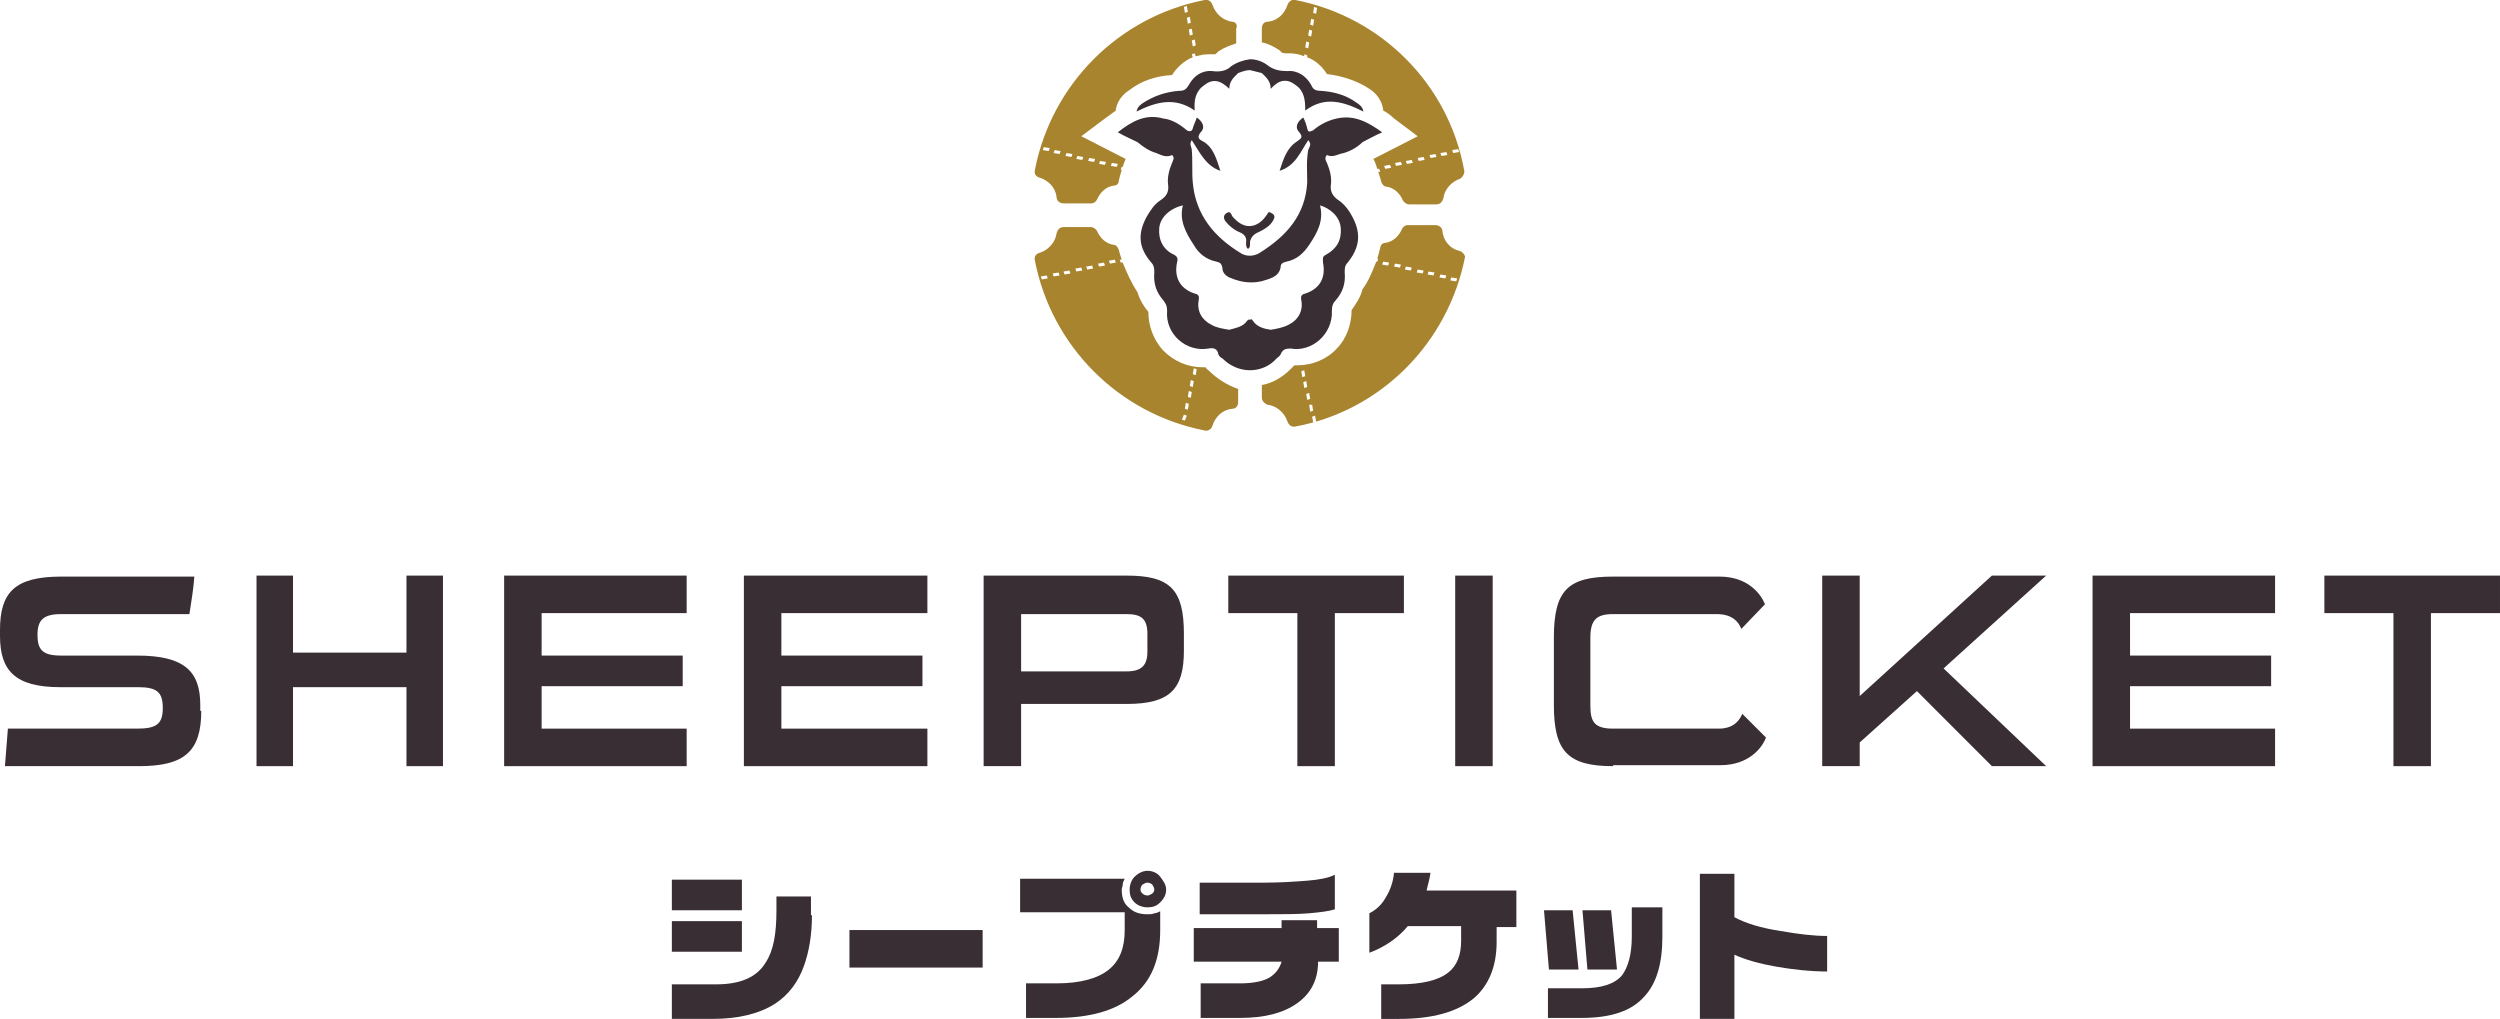 <svg width="238" height="97" viewBox="0 0 238 97" fill="none" xmlns="http://www.w3.org/2000/svg">
<g clip-path="url(#clip0_496_194)">
<path d="M70.629 86.66H63.961V83.747H70.629V86.66ZM77.298 87.13C77.298 89.01 77.016 90.608 76.547 91.924C75.983 93.522 75.044 94.744 73.729 95.59C72.226 96.529 70.254 96.999 67.812 96.999H63.961V93.71H68.188C70.442 93.71 72.038 93.052 72.884 91.642C73.635 90.514 73.917 88.916 73.917 86.66V85.344H77.204V87.13H77.298ZM70.629 90.608H63.961V87.694H70.629V90.608Z" fill="#392E34"/>
<path d="M93.547 92.112H80.867V88.54H93.547V92.112Z" fill="#392E34"/>
<path d="M110.452 88.54C110.452 91.36 109.607 93.428 107.822 94.838C106.132 96.248 103.69 96.906 100.496 96.906H97.679V93.616H100.59C102.845 93.616 104.535 93.146 105.568 92.3C106.601 91.454 107.071 90.232 107.071 88.54V86.849H97.115V83.653H107.071C106.977 83.841 106.883 84.029 106.883 84.217C106.883 84.405 106.789 84.499 106.789 84.687C106.789 85.439 106.977 86.003 107.447 86.379C107.916 86.849 108.48 87.037 109.231 87.037C109.513 87.037 109.701 87.037 109.889 86.942C110.077 86.942 110.264 86.849 110.452 86.755V88.54ZM111.016 84.687C111.016 85.157 110.828 85.533 110.452 85.909C110.077 86.285 109.701 86.379 109.231 86.379C108.762 86.379 108.292 86.191 108.01 85.909C107.635 85.533 107.541 85.157 107.541 84.687C107.541 84.217 107.728 83.747 108.01 83.465C108.292 83.183 108.762 82.901 109.231 82.901C109.701 82.901 110.17 83.089 110.452 83.465C110.734 83.841 111.016 84.217 111.016 84.687ZM109.889 84.687C109.889 84.499 109.795 84.405 109.701 84.217C109.607 84.123 109.419 84.029 109.231 84.029C109.043 84.029 108.949 84.123 108.762 84.217C108.668 84.311 108.574 84.499 108.574 84.687C108.574 84.875 108.668 84.969 108.762 85.063C108.856 85.157 109.043 85.251 109.231 85.251C109.419 85.251 109.513 85.157 109.701 85.063C109.795 84.969 109.889 84.875 109.889 84.687Z" fill="#392E34"/>
<path d="M127.547 91.548H125.481C125.481 93.24 124.823 94.556 123.508 95.496C122.193 96.436 120.409 96.906 118.061 96.906H114.304V93.616H118.061C119.282 93.616 120.221 93.428 120.879 93.052C121.442 92.676 121.818 92.206 122.006 91.548H113.646V88.352H122.006V87.6H125.387V88.352H127.453V91.548H127.547ZM127.077 86.567C126.514 86.755 125.669 86.849 124.635 86.943C123.602 87.037 122.193 87.037 120.409 87.037H114.21V84.029H120.315C121.818 84.029 123.227 83.935 124.448 83.841C125.669 83.747 126.514 83.559 127.077 83.277V86.567Z" fill="#392E34"/>
<path d="M144.264 88.258H142.479V89.668C142.479 92.018 141.728 93.804 140.319 95.026C138.722 96.342 136.374 97 133.181 97H131.49V93.71H133.181C135.341 93.71 136.938 93.334 137.877 92.582C138.722 91.924 139.098 90.89 139.098 89.574V88.165H134.026C133.087 89.292 131.866 90.138 130.363 90.702V86.942C130.927 86.661 131.49 86.191 131.866 85.533C132.336 84.781 132.617 84.029 132.711 83.089H136.186C136.093 83.747 135.905 84.311 135.811 84.781H144.358V88.258H144.264Z" fill="#392E34"/>
<path d="M150.276 92.3H147.458L146.988 86.66H149.712L150.276 92.3ZM158.259 89.198C158.259 91.736 157.695 93.616 156.568 94.838C155.347 96.248 153.375 96.906 150.557 96.906H147.364V94.086H150.557C152.436 94.086 153.657 93.71 154.408 92.864C154.972 92.112 155.347 90.89 155.347 89.198V86.378H158.259V89.198ZM153.939 92.3H151.121L150.651 86.66H153.375L153.939 92.3Z" fill="#392E34"/>
<path d="M174.038 92.488C172.347 92.488 170.657 92.3 169.06 92.018C167.463 91.736 166.149 91.36 165.115 90.89V96.999H161.828V83.183H165.115V87.318C166.149 87.882 167.651 88.352 169.53 88.634C171.126 88.916 172.629 89.104 173.944 89.104V92.488H174.038Z" fill="#392E34"/>
<path d="M19.16 67.674C19.16 71.528 17.564 72.938 13.243 72.938H0.47C0.564 71.716 0.657 70.588 0.751 69.366H13.055C14.934 69.366 15.497 68.896 15.497 67.393C15.497 65.889 14.934 65.419 13.149 65.419H5.729C1.409 65.419 0 63.821 0 60.531V59.967C0 56.395 1.409 54.892 5.823 54.892H18.503C18.409 56.114 18.221 57.241 18.033 58.463H5.823C4.133 58.463 3.569 59.027 3.569 60.437C3.569 61.847 4.039 62.411 5.823 62.411H13.055C17.564 62.411 19.066 63.915 19.066 67.111V67.674H19.16Z" fill="#392E34"/>
<path d="M38.696 72.938V65.418H27.895V72.938H24.42V54.797H27.895V62.129H38.696V54.797H42.171V72.938H38.696Z" fill="#392E34"/>
<path d="M47.994 72.938V54.797H65.37V58.369H51.563V62.411H64.994V65.325H51.563V69.366H65.37V72.938H47.994Z" fill="#392E34"/>
<path d="M70.818 72.938V54.797H88.288V58.369H74.387V62.411H87.818V65.325H74.387V69.366H88.288V72.938H70.818Z" fill="#392E34"/>
<path d="M97.21 67.11V72.938H93.641V54.797H107.259C111.392 54.797 112.707 56.113 112.707 60.343V61.941C112.707 65.606 111.392 67.016 107.259 67.016H97.21V67.11ZM109.232 60.343C109.232 58.933 108.668 58.463 107.259 58.463H97.21V63.915H107.259C108.668 63.915 109.232 63.351 109.232 62.035V60.343Z" fill="#392E34"/>
<path d="M123.508 72.938V58.369H116.934V54.797H133.652V58.369H127.077V72.938H123.508Z" fill="#392E34"/>
<path d="M138.535 72.938V54.797H142.104V72.938H138.535Z" fill="#392E34"/>
<path d="M153.563 72.938C149.243 72.938 147.928 71.528 147.928 67.111V60.719C147.928 56.208 149.243 54.892 153.563 54.892H163.707C166.431 54.892 167.651 56.584 168.027 57.523L165.773 59.873C165.491 59.121 164.834 58.463 163.425 58.463H153.563C151.966 58.463 151.403 59.027 151.403 60.719V67.111C151.403 68.615 151.685 69.366 153.563 69.366H163.613C165.022 69.366 165.585 68.615 165.867 67.957L168.121 70.212C167.745 71.246 166.43 72.844 163.801 72.844H153.563V72.938Z" fill="#392E34"/>
<path d="M189.629 72.938L182.491 65.794L177.044 70.682V72.938H173.475V54.797H177.044V66.264L189.629 54.797H194.795L185.027 63.633L194.795 72.938H189.629Z" fill="#392E34"/>
<path d="M199.211 72.938V54.797H216.587V58.369H202.78V62.411H216.211V65.325H202.78V69.366H216.587V72.938H199.211Z" fill="#392E34"/>
<path d="M227.856 72.938V58.369H221.281V54.797H237.999V58.369H231.425V72.938H227.856Z" fill="#392E34"/>
<path d="M117.308 2.068C116.463 1.974 115.712 1.316 115.43 0.47C115.336 0.188 115.054 -0.094 114.679 -0C106.507 1.598 100.121 7.989 98.524 16.166C98.43 16.543 98.618 16.825 98.993 16.919C99.839 17.201 100.496 17.858 100.59 18.798C100.59 19.08 100.872 19.362 101.248 19.362H103.878C104.159 19.362 104.347 19.174 104.441 18.986C104.723 18.328 105.286 17.764 106.038 17.67C106.32 17.67 106.507 17.482 106.507 17.201C106.601 16.825 106.695 16.448 106.789 16.166H106.695L106.789 15.885H106.883C106.977 15.603 107.071 15.321 107.165 15.133L102.938 12.971L105.192 11.279C105.568 10.997 105.85 10.809 106.226 10.527V10.433C106.413 9.305 107.259 8.741 107.541 8.553C108.668 7.707 109.982 7.237 111.579 7.143C112.049 6.391 112.8 5.733 113.552 5.451L113.458 5.169L113.739 5.075L113.833 5.357C114.209 5.263 114.585 5.169 115.054 5.169C115.148 5.169 115.43 5.169 115.43 5.169C115.712 5.169 115.712 5.169 115.806 5.075L115.9 4.981L115.994 4.887C116.557 4.512 117.121 4.324 117.684 4.136V2.726C117.872 2.35 117.59 2.068 117.308 2.068ZM99.839 14.381L99.275 14.287L99.369 14.005L99.933 14.099L99.839 14.381ZM100.872 14.663L100.308 14.569L100.402 14.287L100.966 14.381L100.872 14.663ZM105.85 15.509L106.413 15.603L106.32 15.885L105.756 15.791L105.85 15.509ZM104.723 15.321L105.286 15.415L105.192 15.697L104.629 15.603L104.723 15.321ZM101.999 14.945L101.436 14.851L101.529 14.569L102.093 14.663L101.999 14.945ZM103.69 15.039L104.253 15.133L104.159 15.415L103.596 15.321L103.69 15.039ZM103.126 14.945L103.032 15.227L102.469 15.133L102.563 14.851L103.126 14.945ZM112.706 0.658L112.988 0.564L113.082 1.128L112.8 1.222L112.706 0.658ZM112.988 1.692L113.27 1.598L113.364 2.162L113.082 2.256L112.988 1.692ZM113.176 2.82L113.458 2.726L113.552 3.29L113.27 3.384L113.176 2.82ZM113.552 4.418L113.458 3.854L113.739 3.76L113.833 4.324L113.552 4.418Z" fill="#A8842E"/>
<path d="M115.148 35.341C115.054 35.247 114.866 35.153 114.773 34.965H114.491C113.082 34.965 111.767 34.401 110.734 33.367C109.795 32.333 109.325 31.017 109.325 29.701C108.855 29.137 108.48 28.48 108.292 27.822C107.728 26.976 107.259 25.942 106.883 25.002H106.695L106.601 24.72H106.789C106.695 24.438 106.601 24.156 106.507 23.78C106.413 23.498 106.226 23.31 106.038 23.31C105.286 23.216 104.723 22.652 104.441 21.994C104.347 21.806 104.065 21.618 103.878 21.618H101.248C100.872 21.618 100.684 21.9 100.59 22.182C100.496 23.028 99.839 23.78 98.993 24.062C98.618 24.156 98.43 24.438 98.524 24.814C100.121 32.991 106.507 39.383 114.679 40.981C114.96 41.075 115.336 40.887 115.43 40.511C115.712 39.665 116.369 39.007 117.308 38.913C117.684 38.913 117.872 38.631 117.872 38.255V37.033C116.839 36.657 115.9 36.093 115.148 35.341ZM99.181 26.6L99.088 26.318L99.651 26.224L99.745 26.506L99.181 26.6ZM100.308 26.318L100.215 26.036L100.778 25.942L100.872 26.224L100.308 26.318ZM101.342 26.13L101.248 25.848L101.811 25.754L101.905 26.036L101.342 26.13ZM102.469 25.848L102.375 25.566L102.938 25.472L103.032 25.754L102.469 25.848ZM103.502 25.66L103.408 25.378L103.971 25.284L104.065 25.566L103.502 25.66ZM104.629 25.378L104.535 25.096L105.099 25.002L105.192 25.284L104.629 25.378ZM105.662 25.096L105.568 24.814L106.132 24.72L106.226 25.002L105.662 25.096ZM112.8 40.041L112.518 39.947L112.706 39.477L112.988 39.571L112.8 40.041ZM113.082 39.007L112.8 38.913L112.894 38.349L113.176 38.443L113.082 39.007ZM113.364 37.879L113.082 37.785L113.176 37.221L113.458 37.315L113.364 37.879ZM113.552 36.845L113.27 36.751L113.364 36.187L113.645 36.281L113.552 36.845ZM113.833 35.717L113.552 35.623L113.645 35.059L113.927 35.153L113.833 35.717Z" fill="#A8842E"/>
<path d="M138.911 23.874C138.066 23.686 137.409 22.934 137.315 21.994C137.315 21.712 137.033 21.43 136.657 21.43H134.028C133.746 21.43 133.558 21.618 133.464 21.806C133.182 22.464 132.619 23.028 131.867 23.122C131.586 23.122 131.398 23.404 131.398 23.592C131.304 23.968 131.21 24.344 131.116 24.626H131.21L131.116 24.908H131.022C130.646 25.848 130.271 26.788 129.707 27.54C129.519 28.292 129.144 28.856 128.674 29.514C128.674 30.829 128.204 32.239 127.265 33.179C126.326 34.213 124.917 34.777 123.508 34.777C123.508 34.777 123.32 34.777 123.226 34.777C123.039 34.965 122.945 35.059 122.851 35.153C122.099 35.905 121.16 36.469 120.127 36.657V37.879C120.127 38.161 120.409 38.443 120.69 38.537C121.536 38.631 122.287 39.289 122.569 40.135C122.663 40.417 122.945 40.699 123.32 40.605C131.492 39.101 137.878 32.615 139.475 24.438C139.475 24.344 139.287 23.968 138.911 23.874ZM123.884 35.341L124.166 35.247L124.26 35.811L123.978 35.905L123.884 35.341ZM124.072 36.375L124.353 36.281L124.447 36.845L124.166 36.939L124.072 36.375ZM124.353 37.503L124.635 37.409L124.729 37.973L124.447 38.067L124.353 37.503ZM124.635 38.537H124.917L125.011 39.101L124.729 39.195L124.635 38.537ZM125.011 40.229L124.917 39.665L125.199 39.571L125.293 40.135L125.011 40.229ZM132.149 25.284L131.586 25.19L131.679 24.908L132.243 25.002L132.149 25.284ZM133.276 25.472L132.713 25.378L132.807 25.096L133.37 25.19L133.276 25.472ZM134.309 25.754L133.746 25.66L133.84 25.378L134.403 25.472L134.309 25.754ZM135.436 26.036L134.873 25.942L134.967 25.66L135.53 25.754L135.436 26.036ZM136.469 26.224L135.906 26.13L136 25.848L136.563 25.942L136.469 26.224ZM137.597 26.506L137.033 26.412L137.127 26.13L137.69 26.224L137.597 26.506ZM138.63 26.788L138.066 26.694L138.16 26.412L138.724 26.506L138.63 26.788Z" fill="#A8842E"/>
<path d="M139.381 16.166C137.878 7.989 131.492 1.598 123.32 -0C122.945 -0.094 122.663 0.188 122.569 0.47C122.287 1.316 121.63 1.974 120.69 2.068C120.315 2.068 120.127 2.35 120.127 2.726V4.042C120.69 4.136 121.254 4.418 121.818 4.793L121.911 4.887L122.005 4.981C122.005 4.981 122.099 5.075 122.381 5.075C122.381 5.075 122.663 5.075 122.757 5.075C123.226 5.075 123.696 5.169 124.166 5.357V5.169L124.447 5.263V5.451C125.199 5.733 125.856 6.297 126.326 7.049C127.829 7.237 129.237 7.707 130.365 8.459C130.646 8.647 131.492 9.211 131.679 10.433V10.527C132.055 10.715 132.431 10.997 132.713 11.279L134.967 12.971L130.74 15.133C130.928 15.415 131.022 15.791 131.116 16.073H131.304L131.398 16.355H131.21C131.304 16.637 131.398 16.919 131.492 17.294C131.586 17.576 131.773 17.764 131.961 17.764C132.713 17.858 133.276 18.422 133.558 19.08C133.652 19.268 133.934 19.456 134.121 19.456H136.751C137.127 19.456 137.315 19.174 137.409 18.892C137.503 18.046 138.16 17.294 139.005 17.012C139.287 16.825 139.475 16.448 139.381 16.166ZM124.541 4.606L124.26 4.512L124.353 3.948L124.635 4.042L124.541 4.606ZM124.823 3.478L124.541 3.384L124.635 2.82L124.917 2.914L124.823 3.478ZM125.011 2.444L124.729 2.35L124.823 1.786L125.105 1.88L125.011 2.444ZM125.293 1.316L125.011 1.222L125.105 0.658L125.387 0.752L125.293 1.316ZM131.867 16.073L131.773 15.791L132.337 15.697L132.431 15.979L131.867 16.073ZM132.9 15.791L132.807 15.509L133.37 15.415L133.464 15.697L132.9 15.791ZM133.934 15.603L133.84 15.321L134.403 15.227L134.497 15.509L133.934 15.603ZM135.061 15.321L134.967 15.039L135.53 14.945L135.624 15.227L135.061 15.321ZM136.188 15.039L136.094 14.757L136.657 14.663L136.751 14.945L136.188 15.039ZM137.221 14.851L137.127 14.569L137.69 14.475L137.784 14.757L137.221 14.851ZM138.348 14.569L138.254 14.287L138.818 14.193L138.911 14.475L138.348 14.569Z" fill="#A8842E"/>
<path d="M113.741 10.527C113.647 9.493 113.835 8.647 114.68 8.083C115.525 7.426 116.277 7.707 117.028 8.459C117.028 7.707 117.498 7.332 117.873 6.956C118.343 6.768 118.719 6.674 119 6.674C119.376 6.768 119.752 6.862 120.127 6.956C120.503 7.332 120.973 7.707 120.973 8.459C121.724 7.613 122.475 7.426 123.321 8.083C124.166 8.647 124.26 9.493 124.26 10.527C126.138 9.117 127.923 9.681 129.801 10.621C129.708 10.151 129.426 9.963 129.144 9.775C128.111 9.023 126.984 8.741 125.763 8.647C125.293 8.647 125.011 8.553 124.824 8.083C124.354 7.238 123.509 6.674 122.569 6.768C121.912 6.768 121.348 6.674 120.785 6.298C120.221 5.828 119.564 5.64 119 5.64C118.343 5.734 117.779 5.922 117.216 6.298C116.746 6.768 116.089 6.862 115.431 6.768C114.398 6.674 113.647 7.238 113.177 8.083C112.895 8.553 112.708 8.647 112.238 8.647C111.017 8.741 109.89 9.117 108.857 9.775C108.575 9.963 108.293 10.151 108.199 10.621C110.078 9.681 111.862 9.211 113.741 10.527Z" fill="#392E34"/>
<path d="M127.922 14.569C128.58 14.381 129.237 14.005 129.707 13.535C130.27 13.253 130.928 12.877 131.585 12.595C130.27 11.655 128.955 10.903 127.265 11.279C126.42 11.467 125.668 11.843 125.011 12.407C124.729 12.501 124.541 12.689 124.447 12.219C124.353 11.843 124.259 11.561 124.072 11.185C123.508 11.561 123.226 12.125 123.696 12.595C124.072 13.065 123.884 13.159 123.508 13.441C122.475 14.099 122.193 15.133 121.817 16.261C123.32 15.791 123.79 14.475 124.541 13.347C124.917 13.723 124.635 14.005 124.541 14.287C124.353 15.321 124.447 16.355 124.447 17.389C124.259 20.491 122.475 22.464 119.939 24.062C119.657 24.25 119.281 24.344 119 24.344C118.624 24.344 118.342 24.25 118.06 24.062C115.618 22.558 113.834 20.491 113.552 17.389C113.458 16.355 113.552 15.321 113.458 14.287C113.458 14.005 113.176 13.723 113.458 13.347C114.21 14.475 114.773 15.791 116.182 16.261C115.806 15.133 115.525 14.005 114.491 13.441C114.116 13.253 113.928 13.065 114.304 12.595C114.773 12.125 114.491 11.561 113.928 11.185C113.834 11.561 113.646 11.843 113.552 12.219C113.458 12.595 113.176 12.501 112.989 12.407C112.331 11.843 111.58 11.373 110.735 11.279C109.044 10.809 107.729 11.561 106.414 12.595C107.072 12.971 107.729 13.253 108.293 13.535C108.856 14.005 109.42 14.381 110.077 14.569C110.547 14.757 111.016 15.039 111.58 14.757C111.862 15.039 111.674 15.227 111.58 15.509C111.298 16.167 111.11 16.919 111.204 17.577C111.298 18.329 111.016 18.705 110.453 19.081C109.889 19.457 109.514 20.021 109.138 20.679C108.293 22.276 108.386 23.592 109.607 25.002C109.889 25.284 109.889 25.66 109.889 25.942C109.795 26.976 110.077 27.822 110.735 28.574C111.016 28.95 111.11 29.138 111.11 29.608C110.922 31.77 112.895 33.556 115.055 33.179C115.525 33.086 115.9 33.18 115.994 33.743C116.088 33.931 116.182 34.026 116.37 34.12C117.121 34.871 118.06 35.247 119 35.247C119.939 35.247 120.878 34.871 121.536 34.12C121.63 34.026 121.817 33.931 121.911 33.743C122.099 33.273 122.381 33.179 122.851 33.179C124.917 33.556 126.889 31.77 126.795 29.608C126.795 29.138 126.889 28.856 127.171 28.574C127.828 27.822 128.11 26.976 128.016 25.942C128.016 25.566 128.016 25.284 128.298 25.002C129.425 23.592 129.613 22.276 128.768 20.679C128.486 20.115 128.016 19.457 127.453 19.081C126.889 18.705 126.607 18.235 126.701 17.577C126.795 16.919 126.607 16.167 126.326 15.509C126.232 15.321 126.044 15.039 126.326 14.757C126.889 15.039 127.359 14.663 127.922 14.569ZM127.641 21.712C127.734 22.84 127.265 23.686 126.232 24.25C125.856 24.438 125.95 24.626 125.95 25.002C126.232 26.412 125.668 27.446 124.353 27.916C123.978 28.01 123.79 28.104 123.884 28.574C124.072 29.608 123.602 30.454 122.663 30.924C122.099 31.206 121.536 31.3 120.972 31.394C120.315 31.3 119.657 31.112 119.281 30.548C119.188 30.36 119.094 30.36 119 30.454C118.906 30.36 118.812 30.454 118.718 30.548C118.342 31.112 117.685 31.206 117.027 31.394C116.464 31.3 115.806 31.206 115.337 30.924C114.397 30.454 113.928 29.608 114.116 28.574C114.21 28.104 114.022 28.01 113.646 27.916C112.331 27.446 111.768 26.412 112.049 25.002C112.143 24.72 112.143 24.438 111.768 24.25C110.735 23.78 110.265 22.84 110.359 21.712C110.453 20.679 111.392 19.833 112.613 19.551C112.237 20.961 112.895 22.183 113.646 23.31C114.116 24.156 114.867 24.72 115.806 24.908C116.182 25.002 116.276 25.096 116.37 25.472C116.37 25.942 116.652 26.224 117.027 26.412C117.685 26.694 118.342 26.882 119.094 26.882H119.188C119.845 26.882 120.502 26.694 121.16 26.412C121.536 26.224 121.817 25.942 121.911 25.472C121.911 25.096 122.099 25.002 122.475 24.908C123.414 24.72 124.072 24.156 124.635 23.31C125.386 22.183 126.044 21.055 125.668 19.551C126.607 19.833 127.547 20.585 127.641 21.712Z" fill="#392E34"/>
<path d="M119.846 22.088C120.409 21.806 120.879 21.524 121.161 21.055C121.349 20.773 121.442 20.491 121.067 20.303C120.691 20.021 120.691 20.397 120.503 20.584C120.034 21.242 119.47 21.524 118.907 21.524C118.343 21.524 117.779 21.148 117.31 20.584C117.216 20.397 117.122 20.021 116.746 20.303C116.465 20.491 116.465 20.773 116.652 21.055C117.028 21.524 117.498 21.9 117.967 22.088C118.437 22.276 118.719 22.558 118.625 23.122C118.625 23.31 118.625 23.592 118.813 23.686C119 23.592 119 23.404 119 23.216C119 23.122 119 23.122 119 23.028C119.094 22.558 119.376 22.276 119.846 22.088Z" fill="#392E34"/>
</g>
<defs>
<clipPath id="clip0_496_194">
<rect width="238" height="97" fill="white"/>
</clipPath>
</defs>
</svg>
